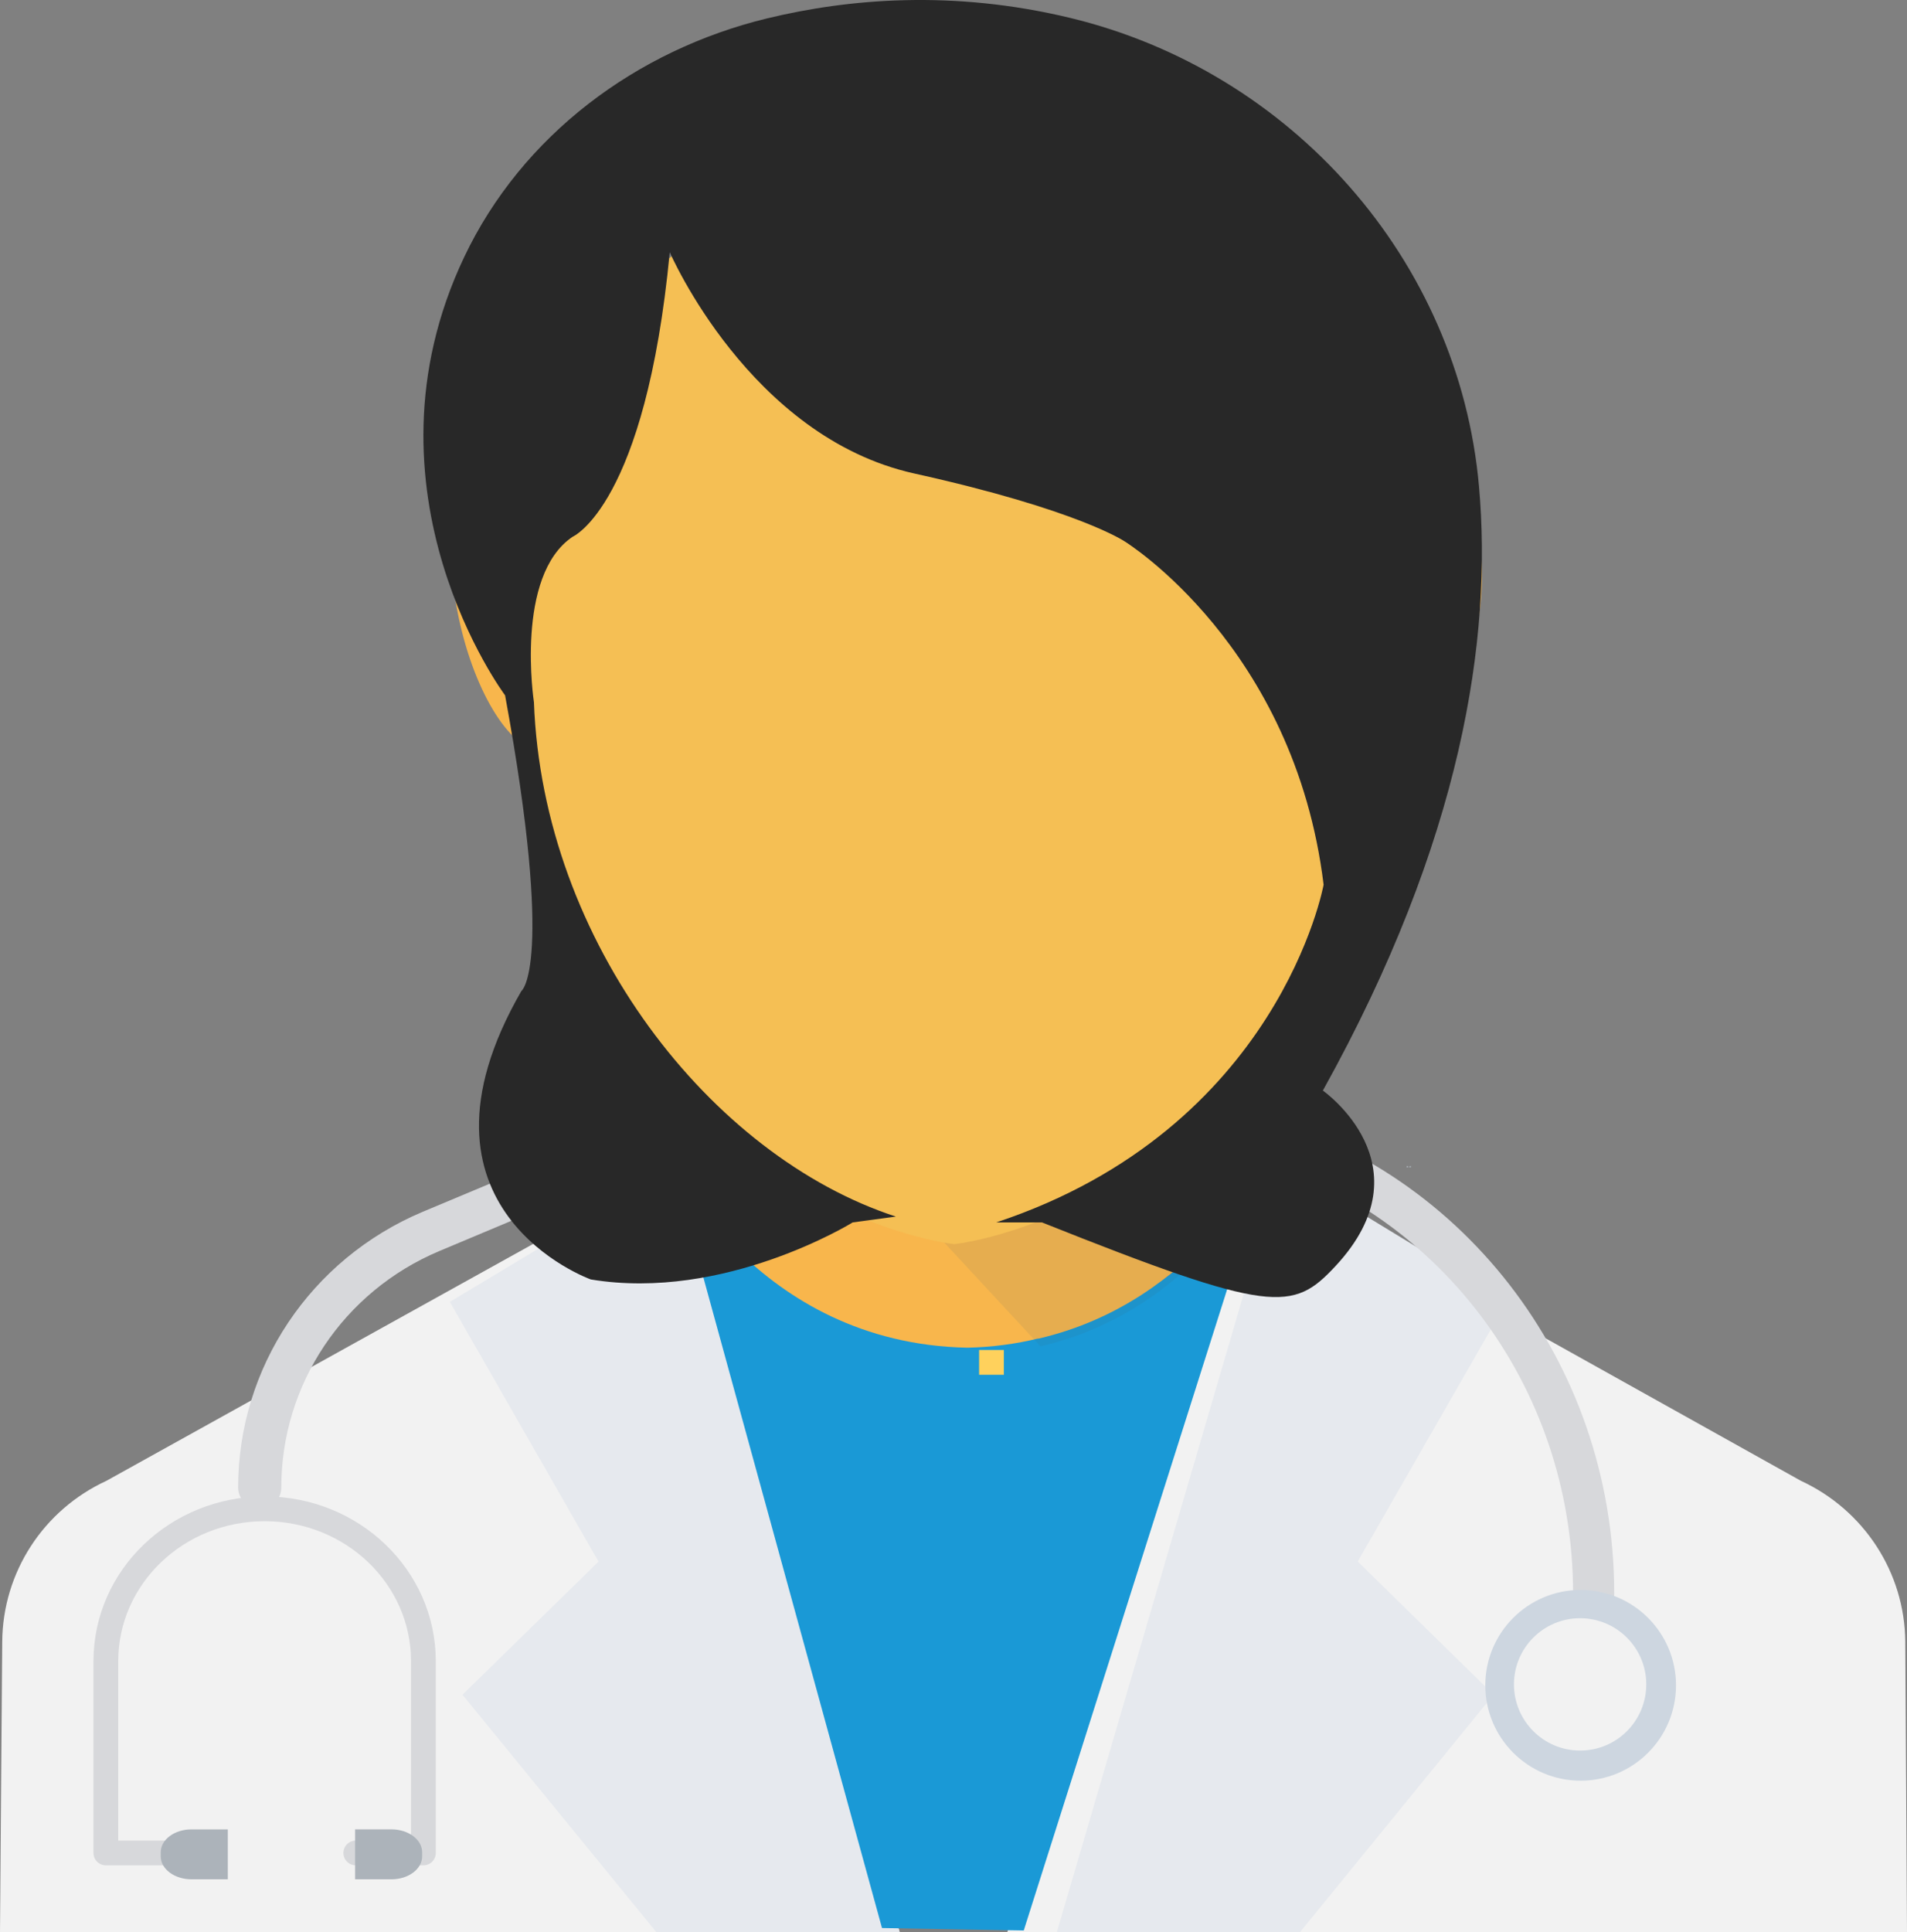 <?xml version="1.0" encoding="UTF-8"?>
<svg width="77px" height="78px" viewBox="0 0 77 78" version="1.1" xmlns="http://www.w3.org/2000/svg" xmlns:xlink="http://www.w3.org/1999/xlink">
    <rect x="0" y="0" width="77" height="78" fill="#808080" stroke="none"/>
    <!-- Generator: Sketch 50.2 (55047) - http://www.bohemiancoding.com/sketch -->
    <title>doctor female</title>
    <desc>Created with Sketch.</desc>
    <defs></defs>
    <g id="Symbols" stroke="none" stroke-width="1" fill="none" fill-rule="evenodd">
        <g id="Artboard" transform="translate(-41, -45)">
            <g id="doctor-female" transform="translate(41, 45)">
                <path d="M36.329,78 L0,78 L0.09,66.273 C0.108,63.478 1.744,60.953 4.289,59.778 L27.291,47.014 L36.329,78 Z" id="Shape" fill="#F2F2F2" fill-rule="nonzero"></path>
                <polygon id="Shape" fill="#E6E9EE" fill-rule="nonzero" points="18.164 52.551 24.167 63.035 18.674 68.408 26.509 78 36.329 78 27.385 47.014"></polygon>
                <path d="M77,78 L40.671,78 L49.853,47.014 L72.715,59.773 C75.259,60.948 76.912,63.475 76.93,66.27 L77,78 Z" id="Shape" fill="#F2F2F2" fill-rule="nonzero"></path>
                <polygon id="Shape" fill="#E6E9EE" fill-rule="nonzero" points="51.745 47.014 42.671 78 52.484 78 60.307 68.405 54.822 63.031 60.836 52.546"></polygon>
                <rect id="Rectangle-path" fill="#FFD15C" fill-rule="nonzero" x="39.534" y="54.493" width="1" height="1"></rect>
                <g id="Group" transform="translate(39.281, 62.514) rotate(1) translate(-39.281, -62.514) translate(26.781, 47.014)" fill-rule="nonzero">
                    <polygon id="Shape" fill="#54C0EB" points="23.765 0.65 23.765 0.667 23.782 0.671"></polygon>
                    <path d="M15.074,6.659 L15.039,6.659 C14.187,6.854 13.243,6.977 12.247,6.995 C4.073,6.841 0.252,0.462 0.068,0.103 L9.1,30.873 L14.824,30.873 L23.995,0.122 C23.604,0.843 20.93,5.391 15.074,6.659" id="Shape" fill="#1A99D6"></path>
                    <polygon id="Shape" fill="#54C0EB" points="23.765 2.416 23.765 2.433 23.782 2.44"></polygon>
                    <polygon id="Shape" fill="#54C0EB" points="0.126 2.457 0.191 2.427 0.191 2.402 0.182 2.402"></polygon>
                </g>
                <g id="Group" transform="translate(56.63, 47.014)" fill="#ACB3BA" fill-rule="nonzero">
                    <path d="M0.243,0.083 C0.209,0.117 0.174,0.117 0.174,0.117 L0.174,0.048 C0.209,0.048 0.243,0.083 0.243,0.083" id="Shape"></path>
                    <path d="M0.336,0.048 L0.336,0.117 C0.336,0.117 0.299,0.117 0.267,0.083 C0.267,0.083 0.299,0.048 0.336,0.048" id="Shape"></path>
                </g>
                <path d="M7.003,74.795 L4.274,74.795 L4.274,67.054 C4.274,63.658 7.145,60.904 10.686,60.904 C14.225,60.904 17.096,63.658 17.096,67.054 L17.096,74.795 L14.366,74.795" id="Shape" stroke="#D7D8DB" stroke-linecap="round" stroke-linejoin="round"></path>
                <g id="Group" transform="translate(6.411, 73.726)" fill="#ACB3BA" fill-rule="nonzero">
                    <path d="M2.788,2.133 L1.322,2.133 C0.636,2.133 0.08,1.719 0.08,1.209 L0.08,1.04 C0.08,0.53 0.636,0.117 1.322,0.117 L2.788,0.117 L2.788,2.133 Z" id="Shape"></path>
                    <path d="M9.394,2.133 L7.927,2.133 L7.927,0.116 L9.394,0.116 C10.079,0.116 10.634,0.53 10.634,1.039 L10.634,1.208 C10.634,1.719 10.079,2.133 9.394,2.133" id="Shape"></path>
                </g>
                <path d="M50.219,44.877 L50.219,46.642 C57.948,48.692 63.517,55.866 63.517,64.32 C63.517,64.795 63.887,65.178 64.347,65.178 C64.806,65.178 65.178,64.795 65.178,64.32 C65.177,54.922 58.892,46.968 50.219,44.877" id="Shape" fill="#D7D8DB" fill-rule="nonzero"></path>
                <path d="M67.673,68.028 C67.673,70.154 65.95,71.878 63.823,71.878 C61.695,71.878 59.973,70.154 59.973,68.028 C59.973,65.902 61.695,64.178 63.823,64.178 C65.95,64.178 67.673,65.904 67.673,68.028" id="Shape" fill="#CDD6E0" fill-rule="nonzero"></path>
                <path d="M66.472,67.99 C66.472,69.465 65.279,70.662 63.801,70.662 C62.327,70.662 61.13,69.466 61.13,67.99 C61.13,66.516 62.325,65.32 63.801,65.32 C65.279,65.322 66.472,66.518 66.472,67.99" id="Shape" fill="#F2F2F2" fill-rule="nonzero"></path>
                <path d="M26.712,44.877 L26.712,46.734 L17.739,50.499 C13.86,52.133 11.358,55.882 11.358,60.043 C11.358,60.526 10.975,60.904 10.485,60.904 C10.017,60.904 9.616,60.526 9.616,60.043 C9.616,55.195 12.538,50.827 17.06,48.918 L26.712,44.877 Z" id="Shape" fill="#D7D8DB" fill-rule="nonzero"></path>
                <g id="Group" transform="translate(18.164, 19.233)" fill="#F8B64C" fill-rule="nonzero">
                    <path d="M4.661,5.024 C5.37,8.059 4.996,10.74 3.826,11.013 C2.656,11.284 1.135,9.045 0.427,6.012 C-0.282,2.977 0.091,0.297 1.263,0.024 C2.432,-0.248 3.954,1.991 4.661,5.024" id="Shape"></path>
                    <path d="M32.904,22.286 L32.904,27.557 C32.904,27.557 30.243,33.298 23.766,34.801 L23.73,34.801 C22.863,35.013 21.901,35.147 20.888,35.167 C12.33,34.994 8.89,27.557 8.89,27.557 L8.89,22.347 C10.428,23.54 12.165,24.512 14.048,25.109 C14.32,25.205 14.59,25.282 14.861,25.36 C16.291,25.784 17.775,25.995 19.331,25.995 L22.442,25.995 C26.354,25.995 29.955,24.559 32.904,22.286" id="Shape"></path>
                </g>
                <g id="Group" opacity="0.1" transform="translate(33.123, 41.671)" fill="#40596B" fill-rule="nonzero">
                    <g id="Shape">
                        <path d="M18.015,0.057 L18.015,5.368 C18.015,5.368 15.366,11.154 8.92,12.668 L8.884,12.668 L0.057,3.155 C1.48,3.582 2.957,3.795 4.506,3.795 L7.602,3.795 C11.495,3.795 15.079,2.348 18.015,0.057"></path>
                    </g>
                </g>
                <rect id="Rectangle-path" fill="#FFD15C" fill-rule="nonzero" x="39.534" y="54.493" width="1" height="1"></rect>
                <path d="M54.886,24.614 C54.109,27.832 54.52,30.674 55.803,30.963 C57.087,31.251 58.528,28.818 59.531,25.661 C60.13,23.777 59.856,19.924 58.616,19.312 C57.442,18.733 55.663,21.398 54.886,24.614" id="Shape" fill="#F8B64C" fill-rule="nonzero"></path>
                <path d="M55.38,33.642 C50.419,49.051 38.533,50.219 38.533,50.219 C38.533,50.219 26.649,49.051 21.687,33.642 C21.687,33.642 19.034,25.605 21.259,18.907 C21.259,18.907 22.621,7.479 38.533,7.479 C54.445,7.479 55.809,18.907 55.809,18.907 C58.036,25.605 55.38,33.642 55.38,33.642" id="Shape" fill="#F5BF54" fill-rule="nonzero"></path>
                <path d="M59.719,19.641 C58.908,10.472 52.121,2.869 43.208,0.722 C38.478,-0.417 34.259,-0.053 30.972,0.743 C25.699,2.021 21.083,5.455 18.745,10.372 C14.24,19.852 20.394,28.067 20.394,28.067 C22.406,39.03 21.052,40.003 21.052,40.003 C15.957,48.831 23.855,51.645 23.855,51.645 C29.26,52.543 34.429,49.343 34.429,49.343 L36.173,49.108 C28.708,46.673 21.916,38.024 21.559,28.345 C21.559,28.345 20.777,23.236 23.124,21.665 C23.124,21.665 26.066,20.396 27.043,10.181 C27.043,10.181 30.263,17.638 36.914,19.112 C43.564,20.584 45.424,21.862 45.424,21.862 C45.424,21.862 52.27,26.086 53.444,35.712 C53.444,35.712 51.664,45.55 40.226,49.343 L42.072,49.343 C51.373,53.052 52.201,52.955 53.925,51.105 C57.714,47.035 53.414,44.021 53.414,44.021 C59.043,33.893 60.261,25.746 59.719,19.641" id="Shape" fill="#282828" fill-rule="nonzero"></path>
            </g>
        </g>
    </g>
</svg>